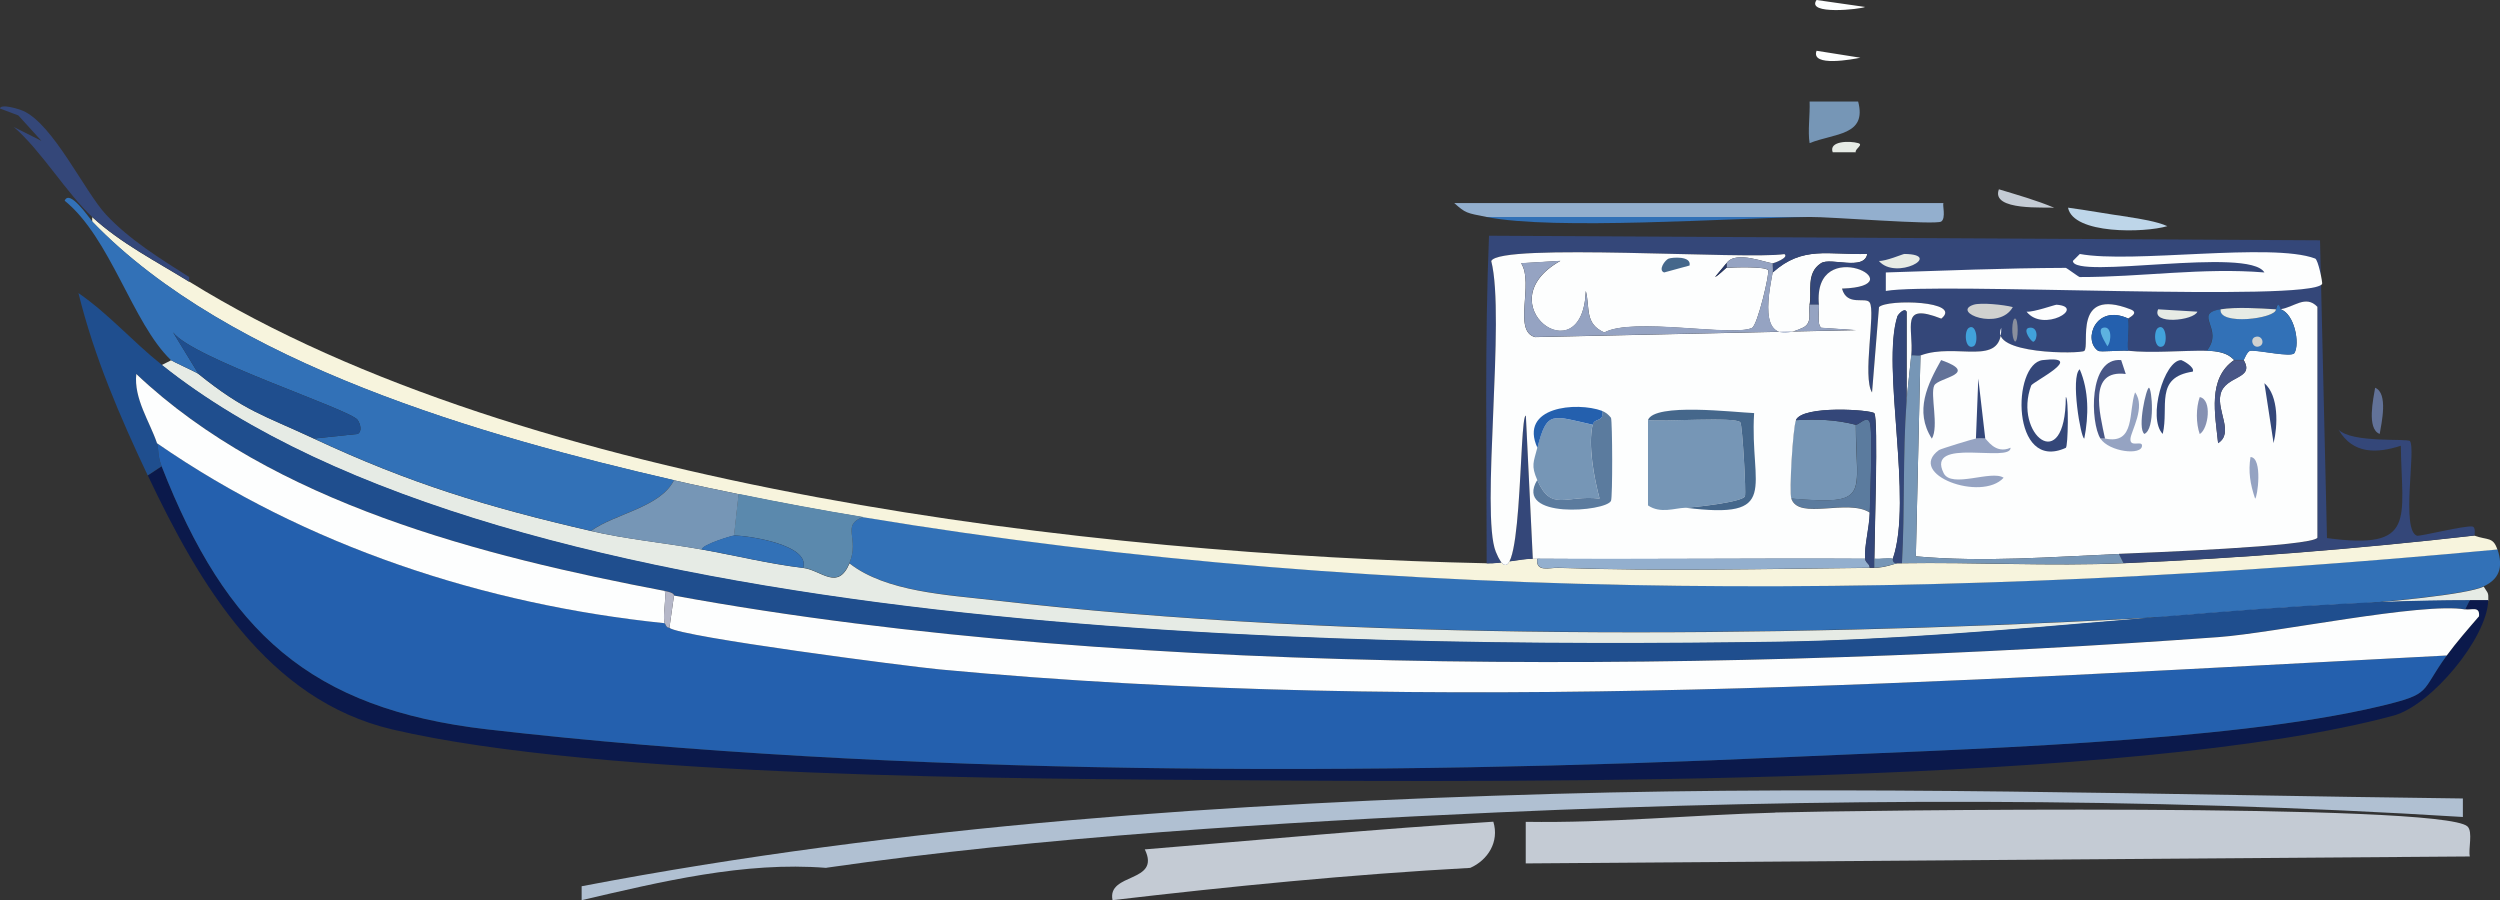 <svg xmlns="http://www.w3.org/2000/svg" id="Ebene_2" data-name="Ebene 2" viewBox="0 0 190.58 68.62"><rect x="0" y="0" width="190.58" height="68.62" fill="#333333" stroke="none"/><defs><style>      .cls-1 {        fill: #485686;      }      .cls-2 {        fill: #273767;      }      .cls-3 {        fill: #d0d1cf;      }      .cls-4 {        fill: #5b89ad;      }      .cls-5 {        fill: #41a2db;      }      .cls-6 {        fill: #93afce;      }      .cls-7 {        fill: #b0c0d2;      }      .cls-8 {        fill: #627298;      }      .cls-9 {        fill: #3271b7;      }      .cls-10 {        fill: #1f4e8e;      }      .cls-11 {        fill: #95a3c2;      }      .cls-12 {        fill: #e6ebe5;      }      .cls-13 {        fill: #45678b;      }      .cls-14 {        fill: #8a8f9d;      }      .cls-15 {        fill: #bed6e9;      }      .cls-16 {        fill: #b5b7c8;      }      .cls-17 {        fill: #8691b3;      }      .cls-18 {        fill: #f7f4dd;      }      .cls-19 {        fill: #0b194b;      }      .cls-20 {        fill: #c4cbd4;      }      .cls-21 {        fill: #5b7b9e;      }      .cls-22 {        fill: #5db2e0;      }      .cls-23 {        fill: #2460ae;      }      .cls-24 {        fill: #7696b6;      }      .cls-25 {        fill: #344779;      }      .cls-26 {        fill: #fdfefe;      }    </style></defs><g id="Ebene_1-2" data-name="Ebene 1"><g><path class="cls-20" d="M84.81,68.62c-.43-2.12,3.72-1.29,2.46-3.87,8.84-.72,17.7-1.57,26.57-2.11.47,1.53-.42,2.93-1.76,3.52-9.12.5-18.21,1.4-27.27,2.46Z"></path><path class="cls-20" d="M135.31,61.94c5.82-.16,50.86-.75,52.79,1.06.43.4.05,1.73.18,2.29l-71.97.53v-3.17c6.34.1,12.68-.53,19-.7Z"></path><path class="cls-7" d="M62.99,66.16c-6.25-.5-12.61,1.06-18.65,2.46v-1.06c24.52-4.69,49.59-6.34,74.08-7.04,23.13-.66,46.24.07,69.33.35v1.41c-24.37-1.52-49.14-1.44-73.55-.35-16.52.74-34.91,1.87-51.2,4.22Z"></path><path class="cls-15" d="M162.23,16.54c.83.12,2.23.35,2.99.7-1.76.52-7.18.63-7.57-1.41,1.49.2,3.04.49,4.57.7Z"></path><path class="cls-20" d="M156.6,15.84c-.55-.08-4.87.28-4.22-1.41,1.38.42,2.91.85,4.22,1.41Z"></path><path class="cls-8" d="M181.06,29.56c1.02.41.48,2.72.35,3.52-1.01-.38-.48-2.71-.35-3.52Z"></path><path class="cls-9" d="M190.39,41.88c.46,1.4.11,2.28-1.06,2.82-2.63,1.2-22.67,2.24-26.92,2.46-27.17,1.42-59.63,1.71-86.57-1.41-3.63-.42-8.33-.65-11.09-2.82.8-1.9-.68-2.9,1.06-3.52,40.92,6.78,83.36,6.35,124.58,2.46Z"></path><path class="cls-18" d="M14.43,21.47c25.56,15.83,69.05,20.83,98.89,21.47,1.18.03,2.57-.36,3.52-.35.12,0,.23,0,.35,0-.15,1.06.94.68,1.58.7,7.86.27,15.89.08,23.75,0,.12,0,.23,0,.35,0,.8,0,1.67-.35,1.76-.35.12,0,.23,0,.35,0,5.59-.09,11.27.24,16.89,0,8.9-.38,17.89-1.1,26.75-2.11,1.02.37,1.43.07,1.76,1.06-41.22,3.88-83.66,4.32-124.58-2.46-3.21-.53-6.32-1.11-9.5-1.76-1.65-.34-3.29-.68-4.93-1.06-14.5-3.34-33.84-8.82-44.34-19.71v-.35c2.21,2.02,4.87,3.37,7.39,4.93Z"></path><path class="cls-12" d="M13.02,27.45c.09.08,1.97.94,2.11,1.06,3.54,2.85,4.98,3.14,8.8,4.93,7.32,3.42,13.2,5.21,21.12,7.04,2.72.63,5.69.91,8.45,1.41s5.05,1.08,7.74,1.41c1.37.17,2.62,1.77,3.52-.35,2.76,2.17,7.46,2.4,11.09,2.82,26.94,3.12,59.4,2.83,86.57,1.41,4.25-.22,24.29-1.26,26.92-2.46.33.55.36.39.35,1.06h-1.41c-16.83,0-35.51,2.92-52.96,3.17-33.26.47-96.56-.01-123-21.12l.7-.35Z"></path><path class="cls-19" d="M12.32,35.54c4.94,12.65,11.34,18.5,24.81,20.06,31.05,3.59,67.95,3.55,99.24,2.11,12.45-.57,33.42-1.1,45.05-3.87,4.06-.97,3.03-1.04,5.1-3.87.74-1.01,1.64-2.03,2.46-2.99.08-.81-.59-.45-1.06-.53l.35-.7h1.41c-.05,2.84-4.32,8.01-7.21,8.8-19.65,5.33-66.15,5.08-87.8,4.93-17.06-.12-48.93-.17-64.75-3.87-9.57-2.24-14.75-11.13-18.65-19.36l1.06-.7Z"></path><path class="cls-10" d="M12.32,27.8c26.43,21.1,89.73,21.59,123,21.12,17.45-.25,36.14-3.17,52.96-3.17l-.35.7c-3.28-.56-14.55,1.8-18.83,2.11-36.1,2.61-82.26,3.36-117.72-3.17-.04,0,.12-.2-.7-.35-13.92-2.65-29.89-6.7-40.29-16.54-.19,1.88,1.02,3.62,1.58,5.28.14.42.03.95.35,1.76l-1.06.7c-2.13-4.51-4.08-9.03-5.28-13.9,2.33,1.61,4.11,3.68,6.33,5.45Z"></path><path class="cls-9" d="M7.04,16.89c10.5,10.89,29.85,16.37,44.34,19.71-1.05,2.09-4.51,2.54-6.33,3.87-7.92-1.83-13.79-3.62-21.12-7.04l3.34-.35c.35-.21.21-.73,0-1.06-.5-.79-12.63-4.7-14.08-6.69l1.94,3.17c-.14-.12-2.03-.97-2.11-1.06-2.92-2.8-4.59-9.3-8.09-12.14.38-.91,1.85,1.31,2.11,1.58Z"></path><path class="cls-25" d="M1.76,8.45c2.3,1.02,4.7,6.17,6.33,7.92,1.81,1.93,4.13,3.35,6.33,4.75v.35c-2.52-1.56-5.18-2.91-7.39-4.93-1.88-1.72-3.93-5.11-5.98-6.86l2.11,1.06-1.76-1.94-1.41-.53c.09-.39,1.48.05,1.76.18Z"></path><path class="cls-4" d="M65.81,39.41c-1.74.62-.25,1.62-1.06,3.52-.9,2.12-2.15.52-3.52.35.53-1.73-4.06-2.44-5.28-2.46l.35-3.17c3.18.65,6.29,1.23,9.5,1.76Z"></path><path class="cls-24" d="M56.31,37.66l-.35,3.17c-.13,0-2.42.68-2.46,1.06-2.76-.49-5.72-.78-8.45-1.41,1.82-1.33,5.28-1.78,6.33-3.87,1.64.38,3.28.72,4.93,1.06Z"></path><path class="cls-10" d="M23.93,33.43c-3.82-1.78-5.26-2.07-8.8-4.93l-1.94-3.17c1.45,1.99,13.57,5.89,14.08,6.69.21.33.35.85,0,1.06l-3.34.35Z"></path><path class="cls-9" d="M61.23,43.29c-2.69-.33-5.11-.94-7.74-1.41.04-.38,2.33-1.06,2.46-1.06,1.22.03,5.8.73,5.28,2.46Z"></path><path class="cls-23" d="M50.68,47.51c.2.46.28.29.35.35.83.69,18.16,2.94,20.59,3.17,37.67,3.56,77.19.9,114.9-1.06-2.07,2.83-1.04,2.9-5.1,3.87-11.63,2.77-32.6,3.3-45.05,3.87-31.29,1.44-68.19,1.47-99.24-2.11-13.47-1.56-19.87-7.41-24.81-20.06-.32-.81-.21-1.34-.35-1.76,11.35,7.86,25,12.32,38.71,13.72Z"></path><path class="cls-26" d="M187.92,46.45c.47.08,1.14-.28,1.06.53-.83.96-1.72,1.98-2.46,2.99-37.71,1.95-77.23,4.62-114.9,1.06-2.43-.23-19.76-2.48-20.59-3.17l.35-2.46c35.46,6.52,81.62,5.78,117.72,3.17,4.28-.31,15.55-2.68,18.83-2.11Z"></path><path class="cls-26" d="M50.68,45.05c.13.63-.19,2.02,0,2.46-13.72-1.41-27.37-5.87-38.71-13.72-.56-1.66-1.78-3.4-1.58-5.28,10.4,9.84,26.38,13.89,40.29,16.54Z"></path><path class="cls-16" d="M51.38,45.4l-.35,2.46c-.08-.06-.15.1-.35-.35s.13-1.83,0-2.46c.82.16.67.34.7.35Z"></path><path class="cls-6" d="M148.16,15.48c-.11.08.21,1.16-.18,1.41-.42.28-8.48-.37-10.03-.35h-24.63c-1.55-.31-1.58-.28-2.46-1.06h37.3Z"></path><path class="cls-9" d="M137.95,16.54c-6.02.08-19.49,1.03-24.63,0h24.63Z"></path><path class="cls-24" d="M137.95,10.91c-.15-.88.04-2.19,0-3.17h3.7c.69,2.61-1.78,2.4-3.7,3.17Z"></path><path class="cls-12" d="M141.47,11.61c-.58,0-1.18,0-1.76,0-.32-.88,1.31-.88,1.94-.7.45.12-.29.47-.18.7Z"></path><path class="cls-26" d="M137.95,23.23c-.13.56.26,1.39-.53,1.76-3.4,1.59-2.67-2.2-2.29-4.22,2.28-2.05,4.24-1.33,7.21-1.41-.24,1.32-2.79.24-3.52.7-1.19.75-.68,2.25-.88,3.17Z"></path><path class="cls-25" d="M188.63,40.82c-8.85,1.01-17.84,1.73-26.75,2.11l-.35-.7c1.82-.08,14.77-.56,15.13-1.23v-17.6c-.9-.95-1.81.06-2.82.18-.02,0-.18-.74-.35,0-1.21-.08-3.1-.19-4.22,0-2.17.36.3,1.46-1.06,3.17-1.9-.03-4.14.2-5.98,0-.08-.79.12-1.7,0-2.46,0-.04.91-.42.18-.7-4.44-1.73-3.06,2.77-3.52,3.17-.29.24-7.31.28-6.33-1.76.06,3.06-3.44,1.08-6.16,2.11-.15.06-.48-.03-.7,0,.2-2.15-.93-4.07,2.29-2.82,1.67-1.35-4.1-1.51-4.75-.88l-.53,6.51c-.75-1.18.29-6.16-.18-6.86-.3-.46-1.73.34-2.11-1.06,5.87-.19-2.26-4.26-1.76,1.23h-.7c.2-.91-.31-2.41.88-3.17.73-.47,3.28.62,3.52-.7-2.97.08-4.93-.64-7.21,1.41.04-.22-.02-.48,0-.7.06,0,1.26-.43.88-.7-2.79.45-21.73-.88-22.35.53,1.1,4.24-.81,19.32.35,22.17,2.05,5.02,1.75-10.54,2.29-10.38l.53,10.91c-.95,0-2.34.38-3.52.35v-.7c0-8.09-.15-16.2.18-24.28l63.35.35.53,22.7c6.86.92,5.7-1.42,5.63-7.04-1.79.58-3.65.68-4.75-1.23,1,1.05,5.29.65,5.45.88.46.65-.7,6.78.53,7.21.2.07,3.68-.8,4.22-.7.3.05.14.69.18.7Z"></path><path class="cls-26" d="M158.54,19.36c3.99.75,14.64-.9,17.95.35.23.09.58,1.85.53,1.94-.98,1.41-29.44-.15-33.26.53v-1.41c4.56-.14,8.93-.33,13.72-.35.06,0,.99.7,1.06.7,4.63.01,9.41-.74,14.08-.35-1.17-1.99-14.56.58-14.6-.88l.53-.53Z"></path><path class="cls-3" d="M150.45,23.23c.56-.18,2.31,0,2.99.18-1.03,1.85-4.74.39-2.99-.18Z"></path><path class="cls-12" d="M145.17,19.36c3.04.03-.65,2.05-1.94.53.5.04,1.84-.53,1.94-.53Z"></path><path class="cls-26" d="M156.78,23.23c2.26.17-1.01,2.15-2.29.53.54.05,2.17-.54,2.29-.53Z"></path><path class="cls-12" d="M164.52,23.58l2.99.18c-.26.68-3.54,1.03-2.99-.18Z"></path><path class="cls-5" d="M150.09,24.99c.61-.38.75,1.23.35,1.41-.65.3-.74-1.17-.35-1.41Z"></path><path class="cls-5" d="M164.52,24.99c.61-.38.75,1.23.35,1.41-.65.3-.74-1.17-.35-1.41Z"></path><path class="cls-5" d="M154.67,24.99c.71-.14.69.89.35,1.06-.14.07-.89-.95-.35-1.06Z"></path><path class="cls-14" d="M153.61,24.28c.27,0,.27,1.76,0,1.76-.31-.29-.25-1.76,0-1.76Z"></path><path class="cls-26" d="M138.48,3.87l3.34.53c-.53.11-3.81.74-3.34-.53Z"></path><path class="cls-26" d="M138.48,0l3.7.53c-.3.17-4.53.64-3.7-.53Z"></path><path class="cls-24" d="M141.47,32.38c.01,5.4,1.19,6.15-4.93,5.63-.18-.5.12-5.43.35-5.98,1.63-.08,2.97-.06,4.57.35Z"></path><path class="cls-21" d="M142.53,39.06c-1.66-1.08-5.41.61-5.98-1.06,6.11.52,4.94-.23,4.93-5.63.2.05.86-.75,1.06-.18.24.68.03,5.66,0,6.86Z"></path><path class="cls-26" d="M135.14,20.06c-.43.03-2.82-1.02-3.52,0l-.88,1.06c.28-.12.82-.7.88-.7.52-.04,2.97-.12,3.17.18.13.19-.8,4.19-1.23,4.4-1.46.7-9.1-.84-11.26.35-1.52-.68-1.07-1.85-1.41-3.17-.24,6.56-7.7.95-1.94-2.29l-2.99.18c.99,1.54-.66,5.17,1.06,5.63l24.46-.53-2.64-.18c-.35-.25-.13-1.31-.18-1.76-.5-5.5,7.63-1.42,1.76-1.23.38,1.39,1.81.6,2.11,1.06.47.7-.57,5.68.18,6.86l.53-6.51c.65-.63,6.42-.47,4.75.88-3.22-1.26-2.09.66-2.29,2.82-.11,1.14-.27,2.41-.35,3.52v-6.86c-.18-.35-.67.25-.7.35-1.24,3.83,1.2,13.97-.35,18.48-.44-.08-.95.05-1.41,0,0-1.48.32-10.63,0-11.09-.19-.27-5.49-.64-5.98.53-.23.55-.53,5.48-.35,5.98.57,1.66,4.32-.03,5.98,1.06-.03,1.19-.44,2.59-.35,3.52-8.32-.05-16.66.06-24.99,0-.12,0-.23,0-.35,0l-.53-10.91c-.54-.16-.24,15.4-2.29,10.38-1.17-2.85.75-17.93-.35-22.17.62-1.41,19.56-.08,22.35-.53.38.27-.82.7-.88.7Z"></path><path class="cls-11" d="M131.62,20.41v-.35c.7-1.02,3.09.03,3.52,0-.02.23.04.48,0,.7-.38,2.02-1.11,5.81,2.29,4.22.79-.37.4-1.2.53-1.76h.7c.04.45-.17,1.51.18,1.76l2.64.18-24.46.53c-1.71-.46-.06-4.09-1.06-5.63l2.99-.18c-5.77,3.23,1.69,8.84,1.94,2.29.33,1.32-.11,2.49,1.41,3.17,2.16-1.19,9.8.34,11.26-.35.43-.21,1.36-4.21,1.23-4.4-.2-.29-2.65-.22-3.17-.18Z"></path><path class="cls-6" d="M142.18,42.58c.03.35.37.39.35.7-7.87.08-15.89.27-23.75,0-.64-.02-1.74.35-1.58-.7,8.32.06,16.66-.05,24.99,0Z"></path><path class="cls-25" d="M145.34,30.62c-.3,4.05-.12,8.25-.35,12.32-.12,0-.23,0-.35,0-.41.06-.33-.35-.35-.35,1.56-4.5-.89-14.64.35-18.48.03-.11.53-.7.7-.35v6.86Z"></path><path class="cls-25" d="M142.88,42.58v.7c-.12,0-.23,0-.35,0,.02-.31-.32-.35-.35-.7-.08-.93.32-2.33.35-3.52s.24-6.18,0-6.86c-.2-.57-.86.23-1.06.18-1.6-.41-2.95-.43-4.57-.35.49-1.17,5.79-.79,5.98-.53.32.45,0,9.61,0,11.09Z"></path><path class="cls-24" d="M144.29,42.58s-.06.42.35.35c-.09,0-.96.34-1.76.35v-.7c.45.05.97-.08,1.41,0Z"></path><path class="cls-24" d="M128.45,38.71c-.77.02-1.86.47-2.82-.18v-6.51c1.04.16,6.71-.29,7.04.18.16.23.45,5.37.35,5.63-.16.45-3.98.86-4.57.88Z"></path><path class="cls-24" d="M121.41,32.38c-.37,1.56.11,4.06.53,5.63-2.56-.31-3.67,1.07-4.75-1.41-.49-1.13-.28-1.36,0-2.46.74-2.87,1.11-2.46,4.22-1.76Z"></path><path class="cls-13" d="M128.45,38.71c.6-.02,4.41-.43,4.57-.88.1-.27-.19-5.4-.35-5.63-.33-.46-6-.02-7.04-.18.5-1.33,6.56-.59,8.09-.53-.35,5.7,2.12,8.14-5.28,7.21Z"></path><path class="cls-21" d="M117.19,36.6c1.08,2.47,2.19,1.1,4.75,1.41-.42-1.57-.89-4.07-.53-5.63.13-.56.92-.16.7-1.06.32.12.49.27.7.53.11.3.13,6.05,0,6.33-.37.83-7.42,1.42-5.63-1.58Z"></path><path class="cls-23" d="M122.12,31.32c.21.9-.57.5-.7,1.06-3.12-.7-3.49-1.11-4.22,1.76-1.43-3.15,3-3.53,4.93-2.82Z"></path><path class="cls-13" d="M127.22,19.71c.26-.09,1.73-.22,1.58.53l-1.94.53c-.48-.17.06-.95.35-1.06Z"></path><path class="cls-2" d="M131.62,20.06v.35c-.06,0-.6.58-.88.7l.88-1.06Z"></path><path class="cls-26" d="M161.53,42.23c-5.15.22-10.32.65-15.48.18l.35-15.31c2.72-1.03,6.22.95,6.16-2.11-.98,2.04,6.05,2,6.33,1.76.46-.4-.92-4.89,3.52-3.17.73.28-.18.67-.18.7-2.47-1.13-3.47,1.64-2.29,2.46.17.12,1.76-.06,2.29,0,1.84.2,4.08-.03,5.98,0,1.75.03,2,.7,2.11.7-2.05,1.4-1.45,4.14-1.23,6.33,1.22-.77-.1-2.42.18-3.7.33-1.49,2.67-1.14,1.76-2.64.04,0,.26-.68.53-.7.66-.05,3.12.53,3.34.18.44-.71.02-2.99-1.06-3.34,1.01-.12,1.92-1.13,2.82-.18v17.6c-.36.67-13.31,1.15-15.13,1.23Z"></path><path class="cls-24" d="M146.4,27.1l-.35,15.31c5.16.47,10.34.04,15.48-.18l.35.7c-5.62.24-11.3-.09-16.89,0,.23-4.06.05-8.27.35-12.32.08-1.11.25-2.38.35-3.52.22-.03.55.06.7,0Z"></path><path class="cls-25" d="M155.72,27.45c3.4-.39-.78,1.67-.88,1.94-1.38,3.71,2.62,6.98,2.64.88.23,0,.18,3.79,0,3.87-4.17,1.9-4.13-6.41-1.76-6.69Z"></path><path class="cls-11" d="M151.33,33.43c.1,0,.76,1.24,1.94.7.04,1.19-6.5-.85-5.1,1.94.6,1.19,3.65-.27,4.57.35-1.69,1.86-7.45-.26-4.93-2.11.12-.09,2.67-.87,2.82-.88.23-.01.47-.02.7,0Z"></path><path class="cls-1" d="M171.03,27.45c.91,1.5-1.43,1.15-1.76,2.64-.28,1.27,1.04,2.92-.18,3.7-.22-2.2-.82-4.93,1.23-6.33.23,0,.47,0,.7,0Z"></path><path class="cls-8" d="M147.98,27.45c3,1.06-.24,1.33-.53,1.94-.32.68.37,3.13-.18,4.05-1.36-2.11-.31-4.17.7-5.98Z"></path><path class="cls-25" d="M166.28,27.45c.06,0,1.06.52.88.88-2.94.44-1.8,2.67-2.29,4.75-1.18-1.19.11-5.63,1.41-5.63Z"></path><path class="cls-11" d="M160.12,33.43h.35c2.34.49,1.77-2.07,2.29-3.52.83,1.1-.3,2.95-.35,3.52-.07.72.87.13.88.53.02.79-2.51.49-3.17-.53Z"></path><path class="cls-1" d="M160.47,33.43h-.35c-.76-1.19-.94-6.21,1.58-5.98l.35,1.06c-2.88-.36-1.99,2.97-1.58,4.93Z"></path><path class="cls-25" d="M158.54,28.15c.71,1.64.69,3.55.35,5.28-.26.04-1.07-4.7-.35-5.28Z"></path><path class="cls-25" d="M151.33,33.43c-.23-.02-.47-.01-.7,0l.18-4.57.53,4.57Z"></path><path class="cls-25" d="M172.62,29.21c1.11.97,1.02,3.25.7,4.57l-.7-4.57Z"></path><path class="cls-8" d="M163.82,29.56c.22.04.5,3.15-.35,3.52-.56-.43.15-3.55.35-3.52Z"></path><path class="cls-17" d="M167.69,30.27c.96.18.67,2.42,0,2.82-.29-.81-.29-2,0-2.82Z"></path><path class="cls-11" d="M171.56,34.84c.96.04.52,3.16.35,3.17-.37-1.1-.53-2.05-.35-3.17Z"></path><path class="cls-9" d="M173.85,23.58c1.08.35,1.49,2.64,1.06,3.34-.22.35-2.68-.22-3.34-.18-.27.02-.48.7-.53.7-.23,0-.47,0-.7,0-.11,0-.36-.68-2.11-.7,1.36-1.7-1.12-2.81,1.06-3.17-.17,1.27,4.29.7,4.22,0,.17-.74.34,0,.35,0Z"></path><path class="cls-12" d="M173.5,23.58c.06.7-4.4,1.27-4.22,0,1.13-.19,3.01-.08,4.22,0Z"></path><path class="cls-3" d="M171.91,25.69c.53-.19.77.52.35.7-.52.23-.78-.55-.35-.7Z"></path><path class="cls-23" d="M162.23,24.28c.12.76-.08,1.68,0,2.46-.52-.06-2.12.12-2.29,0-1.18-.82-.18-3.6,2.29-2.46Z"></path><path class="cls-22" d="M160.3,24.99c.71-.21.68,1.02.35,1.41-.09-.2-.83-1.26-.35-1.41Z"></path></g></g></svg>